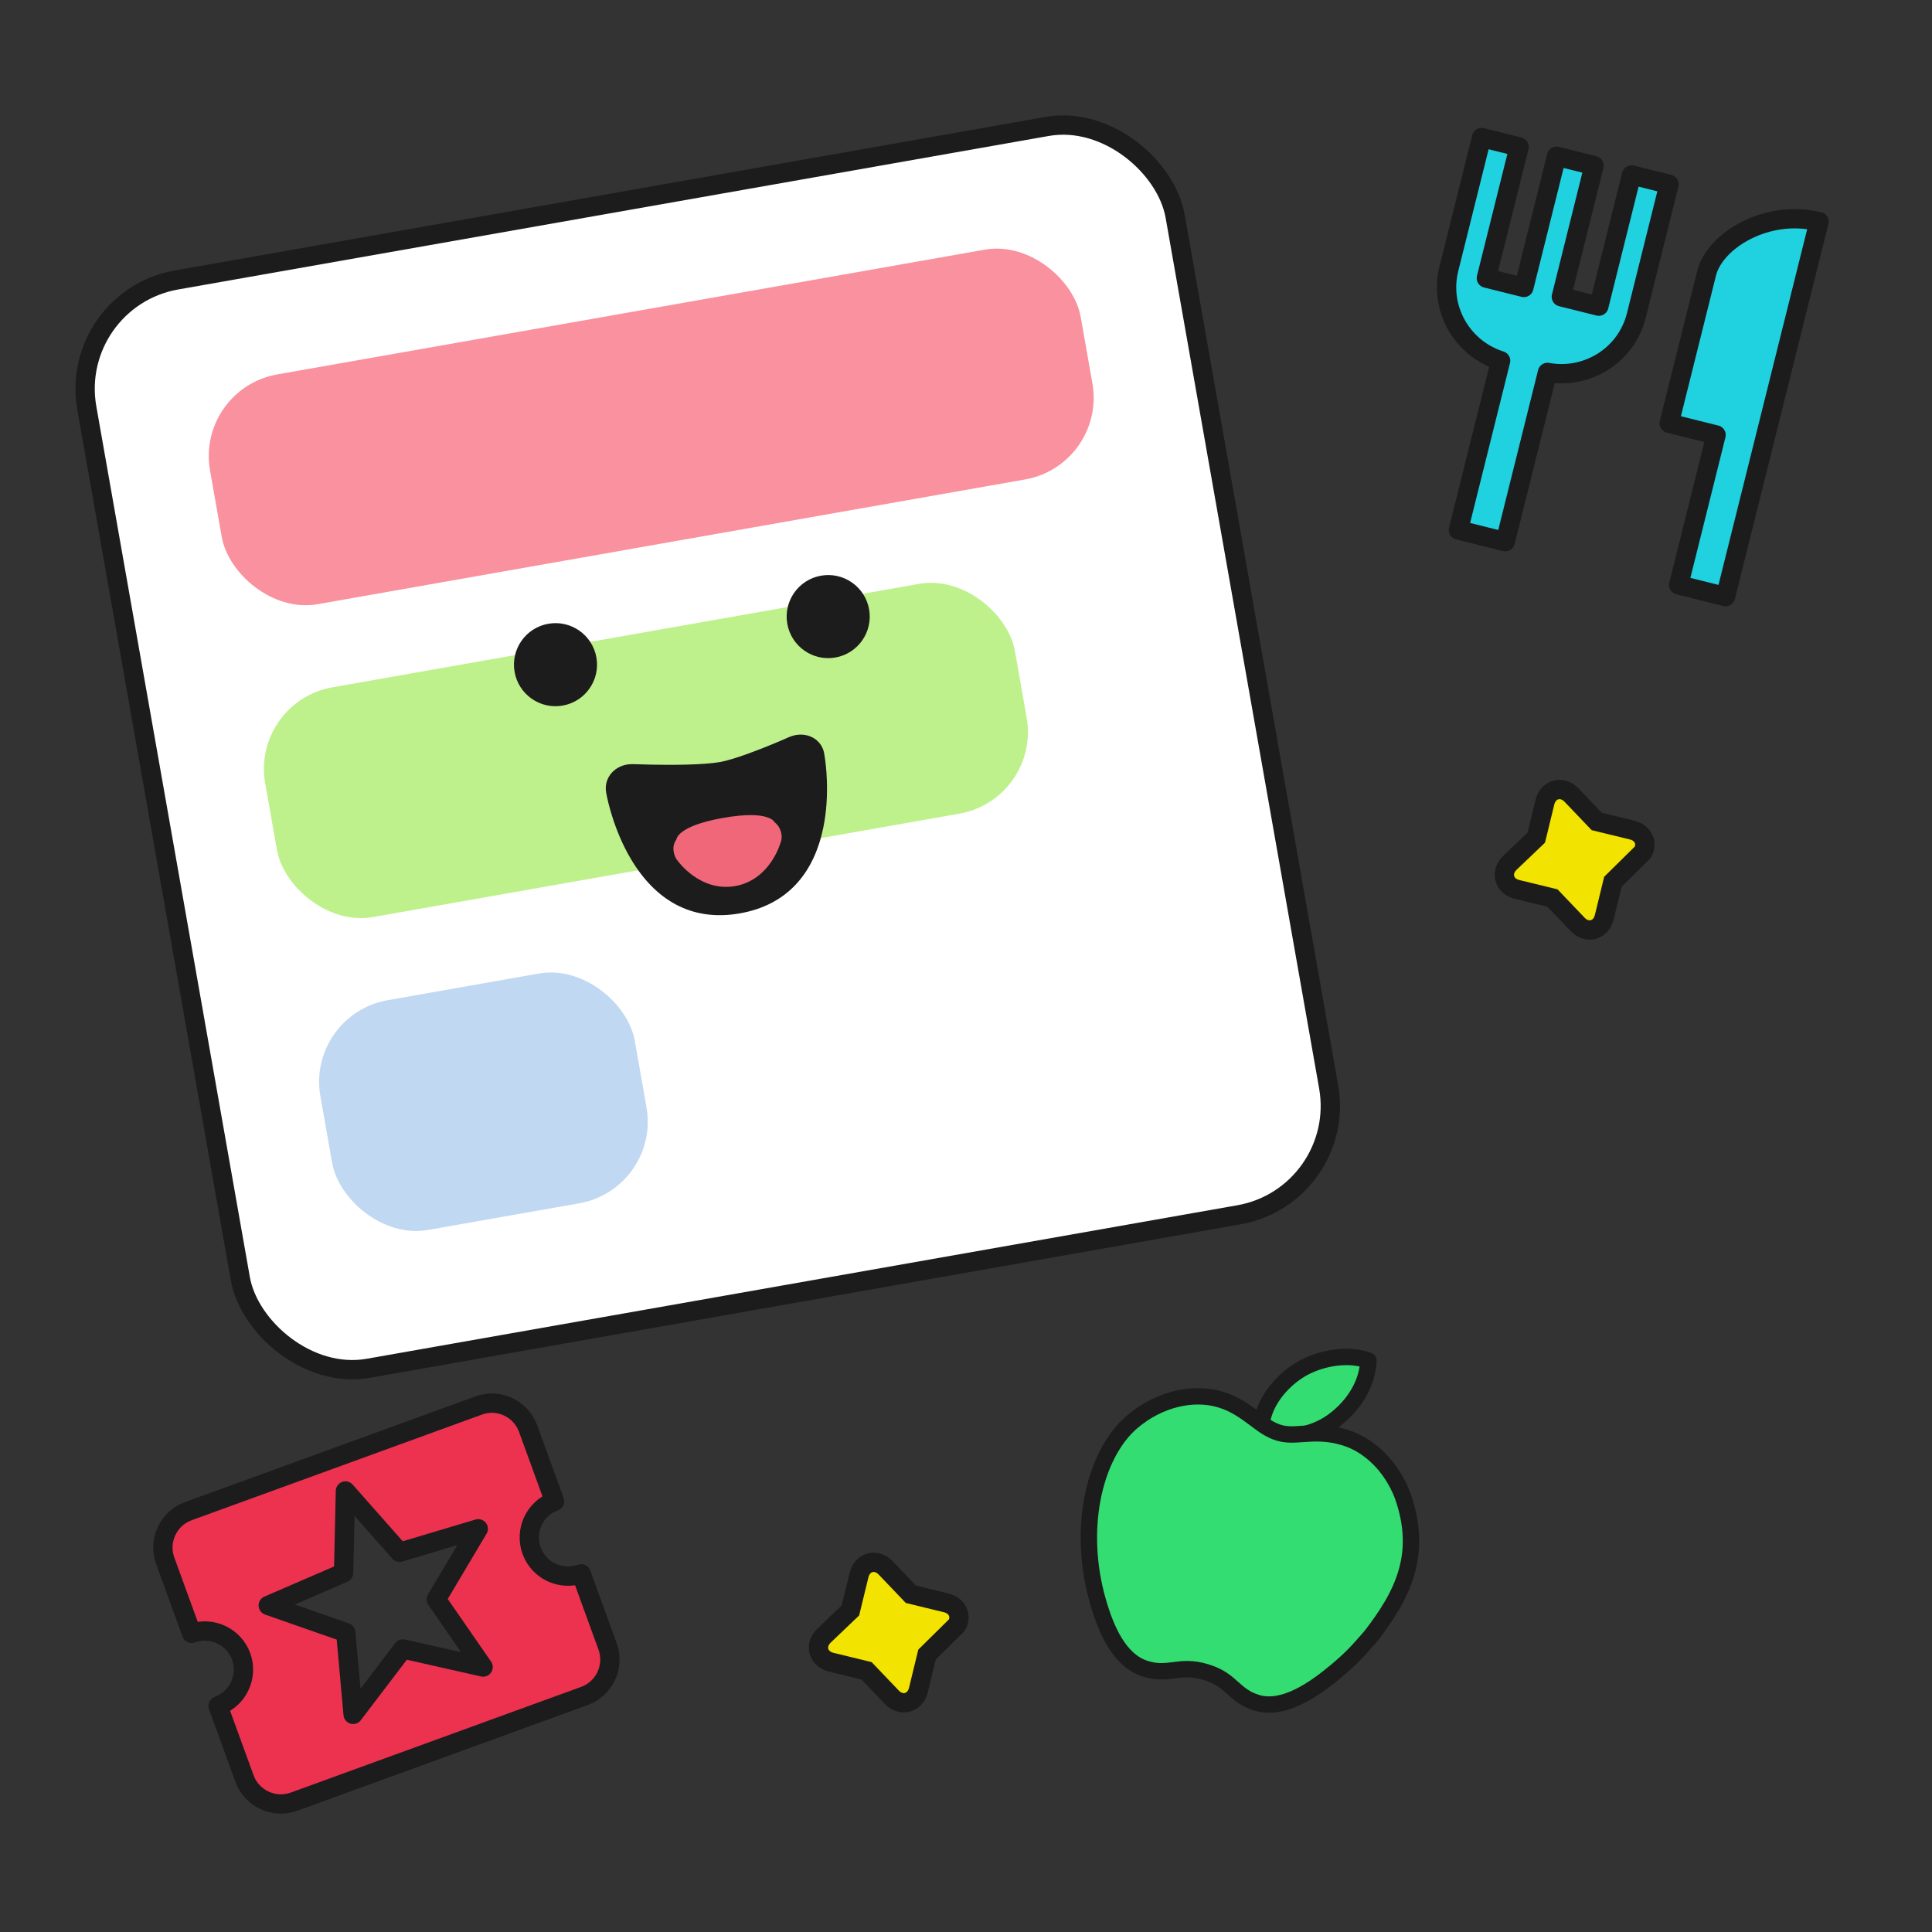<?xml version="1.0" encoding="UTF-8"?> <svg xmlns="http://www.w3.org/2000/svg" xmlns:xlink="http://www.w3.org/1999/xlink" width="200px" height="200px" viewBox="0 0 200 200"><rect x="0" y="0" width="200" height="200" fill="#333333" stroke="none"/> <title>Учет с друзьями</title> <g id="Учет-с-друзьями" stroke="none" stroke-width="1" fill="none" fill-rule="evenodd"> <g id="Group" transform="translate(163, 89) rotate(30) translate(-163, -89) translate(158, 84)" fill="#F3E300" fill-rule="nonzero" stroke="#1C1C1C" stroke-width="2"> <path d="M8.609,-0.635 C8.917,-0.725 9.193,-0.738 9.427,-0.706 C9.786,-0.656 10.071,-0.502 10.287,-0.287 C10.549,-0.025 10.72,0.342 10.723,0.817 L10.723,0.817 L9.575,4.991 L10.635,8.609 C10.725,8.917 10.738,9.193 10.706,9.427 C10.656,9.786 10.502,10.071 10.287,10.287 C10.071,10.502 9.786,10.656 9.427,10.706 C9.193,10.738 8.917,10.725 8.609,10.635 L8.609,10.635 L5,9.577 L1.391,10.635 C1.083,10.725 0.807,10.738 0.573,10.706 C0.214,10.656 -0.071,10.502 -0.287,10.287 C-0.502,10.071 -0.656,9.786 -0.706,9.427 C-0.738,9.193 -0.725,8.917 -0.635,8.609 L-0.635,8.609 L0.422,5 L-0.635,1.391 C-0.725,1.083 -0.738,0.807 -0.706,0.573 C-0.656,0.214 -0.502,-0.071 -0.287,-0.287 C-0.071,-0.502 0.214,-0.656 0.573,-0.706 C0.807,-0.738 1.083,-0.725 1.391,-0.635 L1.391,-0.635 L5,0.422 Z" id="Shape"></path> </g> <g id="Group-Copy" transform="translate(92, 169) rotate(30) translate(-92, -169) translate(87, 164)" fill="#F3E300" fill-rule="nonzero" stroke="#1C1C1C" stroke-width="2"> <path d="M8.609,-0.635 C8.917,-0.725 9.193,-0.738 9.427,-0.706 C9.786,-0.656 10.071,-0.502 10.287,-0.287 C10.549,-0.025 10.72,0.342 10.723,0.817 L10.723,0.817 L9.575,4.991 L10.635,8.609 C10.725,8.917 10.738,9.193 10.706,9.427 C10.656,9.786 10.502,10.071 10.287,10.287 C10.071,10.502 9.786,10.656 9.427,10.706 C9.193,10.738 8.917,10.725 8.609,10.635 L8.609,10.635 L5,9.577 L1.391,10.635 C1.083,10.725 0.807,10.738 0.573,10.706 C0.214,10.656 -0.071,10.502 -0.287,10.287 C-0.502,10.071 -0.656,9.786 -0.706,9.427 C-0.738,9.193 -0.725,8.917 -0.635,8.609 L-0.635,8.609 L0.422,5 L-0.635,1.391 C-0.725,1.083 -0.738,0.807 -0.706,0.573 C-0.656,0.214 -0.502,-0.071 -0.287,-0.287 C-0.071,-0.502 0.214,-0.656 0.573,-0.706 C0.807,-0.738 1.083,-0.725 1.391,-0.635 L1.391,-0.635 L5,0.422 Z" id="Shape"></path> </g> <g id="верх" transform="translate(73.611, 77.611) rotate(-10) translate(-73.611, -77.611) translate(16.111, 20.111)"> <path d="M5.084,20.338 L5.084,88.442 C5.084,88.442 6.598,92.982 15.678,94.495 C24.759,96.009 56.418,94.495 106.484,94.495 C107.997,62.714 106.484,23.365 106.484,23.365 L17.192,23.365 C9.625,23.365 5.084,20.338 5.084,20.338 Z" id="Path-30" stroke="#1C1C1C" stroke-width="2.86" fill="#EBCF74"></path> <rect id="Rectangle-323" stroke="#1C1C1C" stroke-width="2" fill="#FFFFFF" x="0" y="0" width="114.4" height="114.4" rx="11.44"></rect> <rect id="Rectangle-324" fill="#BEF18B" x="11.44" y="44.33" width="78.809" height="24.151" rx="8.58"></rect> <rect id="Rectangle-324" fill="#C1D8F3" x="11.44" y="77.22" width="33.049" height="24.151" rx="8.58"></rect> <rect id="Rectangle-324" fill="#FA919E" x="11.44" y="11.44" width="91.52" height="24.151" rx="8.58"></rect> </g> <g id="Group" transform="translate(52.111, 56.111)"> <g id="Illustrations/x/Face/Happy" transform="translate(21.5, 21.5) rotate(-10) translate(-21.5, -21.5) "> <circle id="Oval-14" fill="#1C1C1C" cx="7.167" cy="10.033" r="4.3"></circle> <circle id="Oval-14" fill="#1C1C1C" cx="35.833" cy="10.033" r="4.3"></circle> <path d="M10.033,23.911 L10.034,24.046 C10.033,24.542 10.074,25.336 10.196,26.329 C10.397,27.961 10.762,29.593 11.336,31.131 C13.071,35.78 16.37,38.7 21.499,38.7 C26.488,38.7 29.759,35.931 31.53,31.482 C32.136,29.96 32.53,28.329 32.757,26.677 L32.849,25.922 C32.9,25.442 32.931,25.009 32.948,24.635 L32.961,24.078 C33.074,22.404 31.49,21.183 29.681,21.613 L28.811,21.822 C28.147,21.976 27.445,22.131 26.738,22.275 C26.21,22.382 25.699,22.48 25.213,22.564 C23.919,22.79 22.868,22.915 22.189,22.915 C21.355,22.915 20.108,22.787 18.581,22.554 C17.998,22.465 17.384,22.363 16.75,22.249 C16.195,22.15 15.643,22.046 15.107,21.941 L13.42,21.594 L13.293,21.566 L13.08,21.53 C11.463,21.305 10.074,22.373 10.033,23.911 Z" id="-" fill="#1C1C1C" fill-rule="nonzero"></path> <path d="M16.119,32.261 C15.705,31.595 15.758,30.549 16.354,30.029 C16.354,30.029 16.597,28.667 21.505,28.667 C26.414,28.667 26.675,30.042 26.675,30.042 C27.209,30.602 27.325,31.604 26.891,32.261 C26.891,32.261 25.187,35.833 21.505,35.833 C17.824,35.833 16.119,32.261 16.119,32.261 Z" id="Path-31" fill="#EF6778"></path> </g> </g> <g id="apple" transform="translate(130, 157) rotate(17) translate(-130, -157) translate(114, 139)" fill="#34DD72" stroke="#1C1C1C" stroke-linejoin="round" stroke-width="1.697"> <path d="M22.172,-0.86 L22.427,-0.852 C22.488,-0.614 22.537,-0.37 22.573,-0.123 C22.923,2.272 21.978,4.627 20.698,6.287 C19.307,8.102 16.897,9.476 14.582,9.404 C14.363,9.397 14.145,9.377 13.927,9.345 C13.864,9.136 13.813,8.924 13.774,8.707 C13.354,6.394 14.394,3.998 15.707,2.39 C17.133,0.633 19.585,-0.701 21.675,-0.846 C21.919,-0.863 22.171,-0.865 22.427,-0.852 Z" id="Path"></path> <path d="M22.427,7.474 C25.055,7.474 27.855,8.895 29.842,11.402 C33.775,16.656 32.901,21.349 30.993,26.389 C30.128,28.333 29.721,29.179 28.63,30.862 C26.979,33.407 24.596,36.378 21.769,36.4 C20.553,36.412 19.75,36.059 18.887,35.658 C18.104,35.295 17.258,34.893 15.754,34.902 C14.251,34.909 13.385,35.308 12.587,35.668 C11.707,36.066 10.89,36.416 9.671,36.404 C6.835,36.38 4.572,33.692 2.918,31.142 C0.837,27.933 -0.34,24.453 -0.703,21.247 C-1.101,17.731 -0.512,14.548 0.894,12.355 C2.887,9.25 6.043,7.478 8.982,7.478 C10.527,7.478 11.775,7.915 12.963,8.343 C13.871,8.671 14.736,9 15.717,9 C16.608,9 17.337,8.703 18.134,8.397 C19.293,7.953 20.569,7.474 22.427,7.474 Z" id="Path"></path> </g> <g id="Shape-2" transform="translate(166, 38) rotate(14) translate(-166, -38) translate(148, 18)" fill="#20D1E0" stroke="#1C1C1C" stroke-linejoin="round" stroke-width="2"> <path d="M16,14 L12,14 L12,0 L8,0 L8,14 L4,14 L4,0 L0,0 L0,14 C0,18.24 3.32,21.68 7.5,21.94 L7.5,40 L12.5,40 L12.5,21.94 C16.68,21.68 20,18.24 20,14 L20,0 L16,0 L16,14 Z M26,8 L26,24 L31,24 L31,40 L36,40 L36,0 C30.48,0 26,4.48 26,8 Z" id="Shape"></path> </g> <path d="M56,166 C56,163.8 57.8,162 60,162 L60,154 C60,151.8 58.2,150 56,150 L24,150 C21.8,150 20.02,151.8 20.02,154 L20.02,162 C22.22,162 24,163.8 24,166 C24,168.2 22.22,170 20,170 L20,178 C20,180.2 21.8,182 24,182 L56,182 C58.2,182 60,180.2 60,178 L60,170 C57.8,170 56,168.2 56,166 Z M47.16,175.6 L40,171 L32.84,175.6 L35,167.36 L28.42,161.98 L36.9,161.48 L40,153.6 L43.08,161.5 L51.56,162 L44.98,167.38 L47.16,175.6 Z" id="Shape" stroke="#1C1C1C" stroke-width="2" fill="#ED3250" stroke-linejoin="round" transform="translate(40, 166) scale(-1, 1) rotate(20) translate(-40, -166) "></path> </g> </svg> 